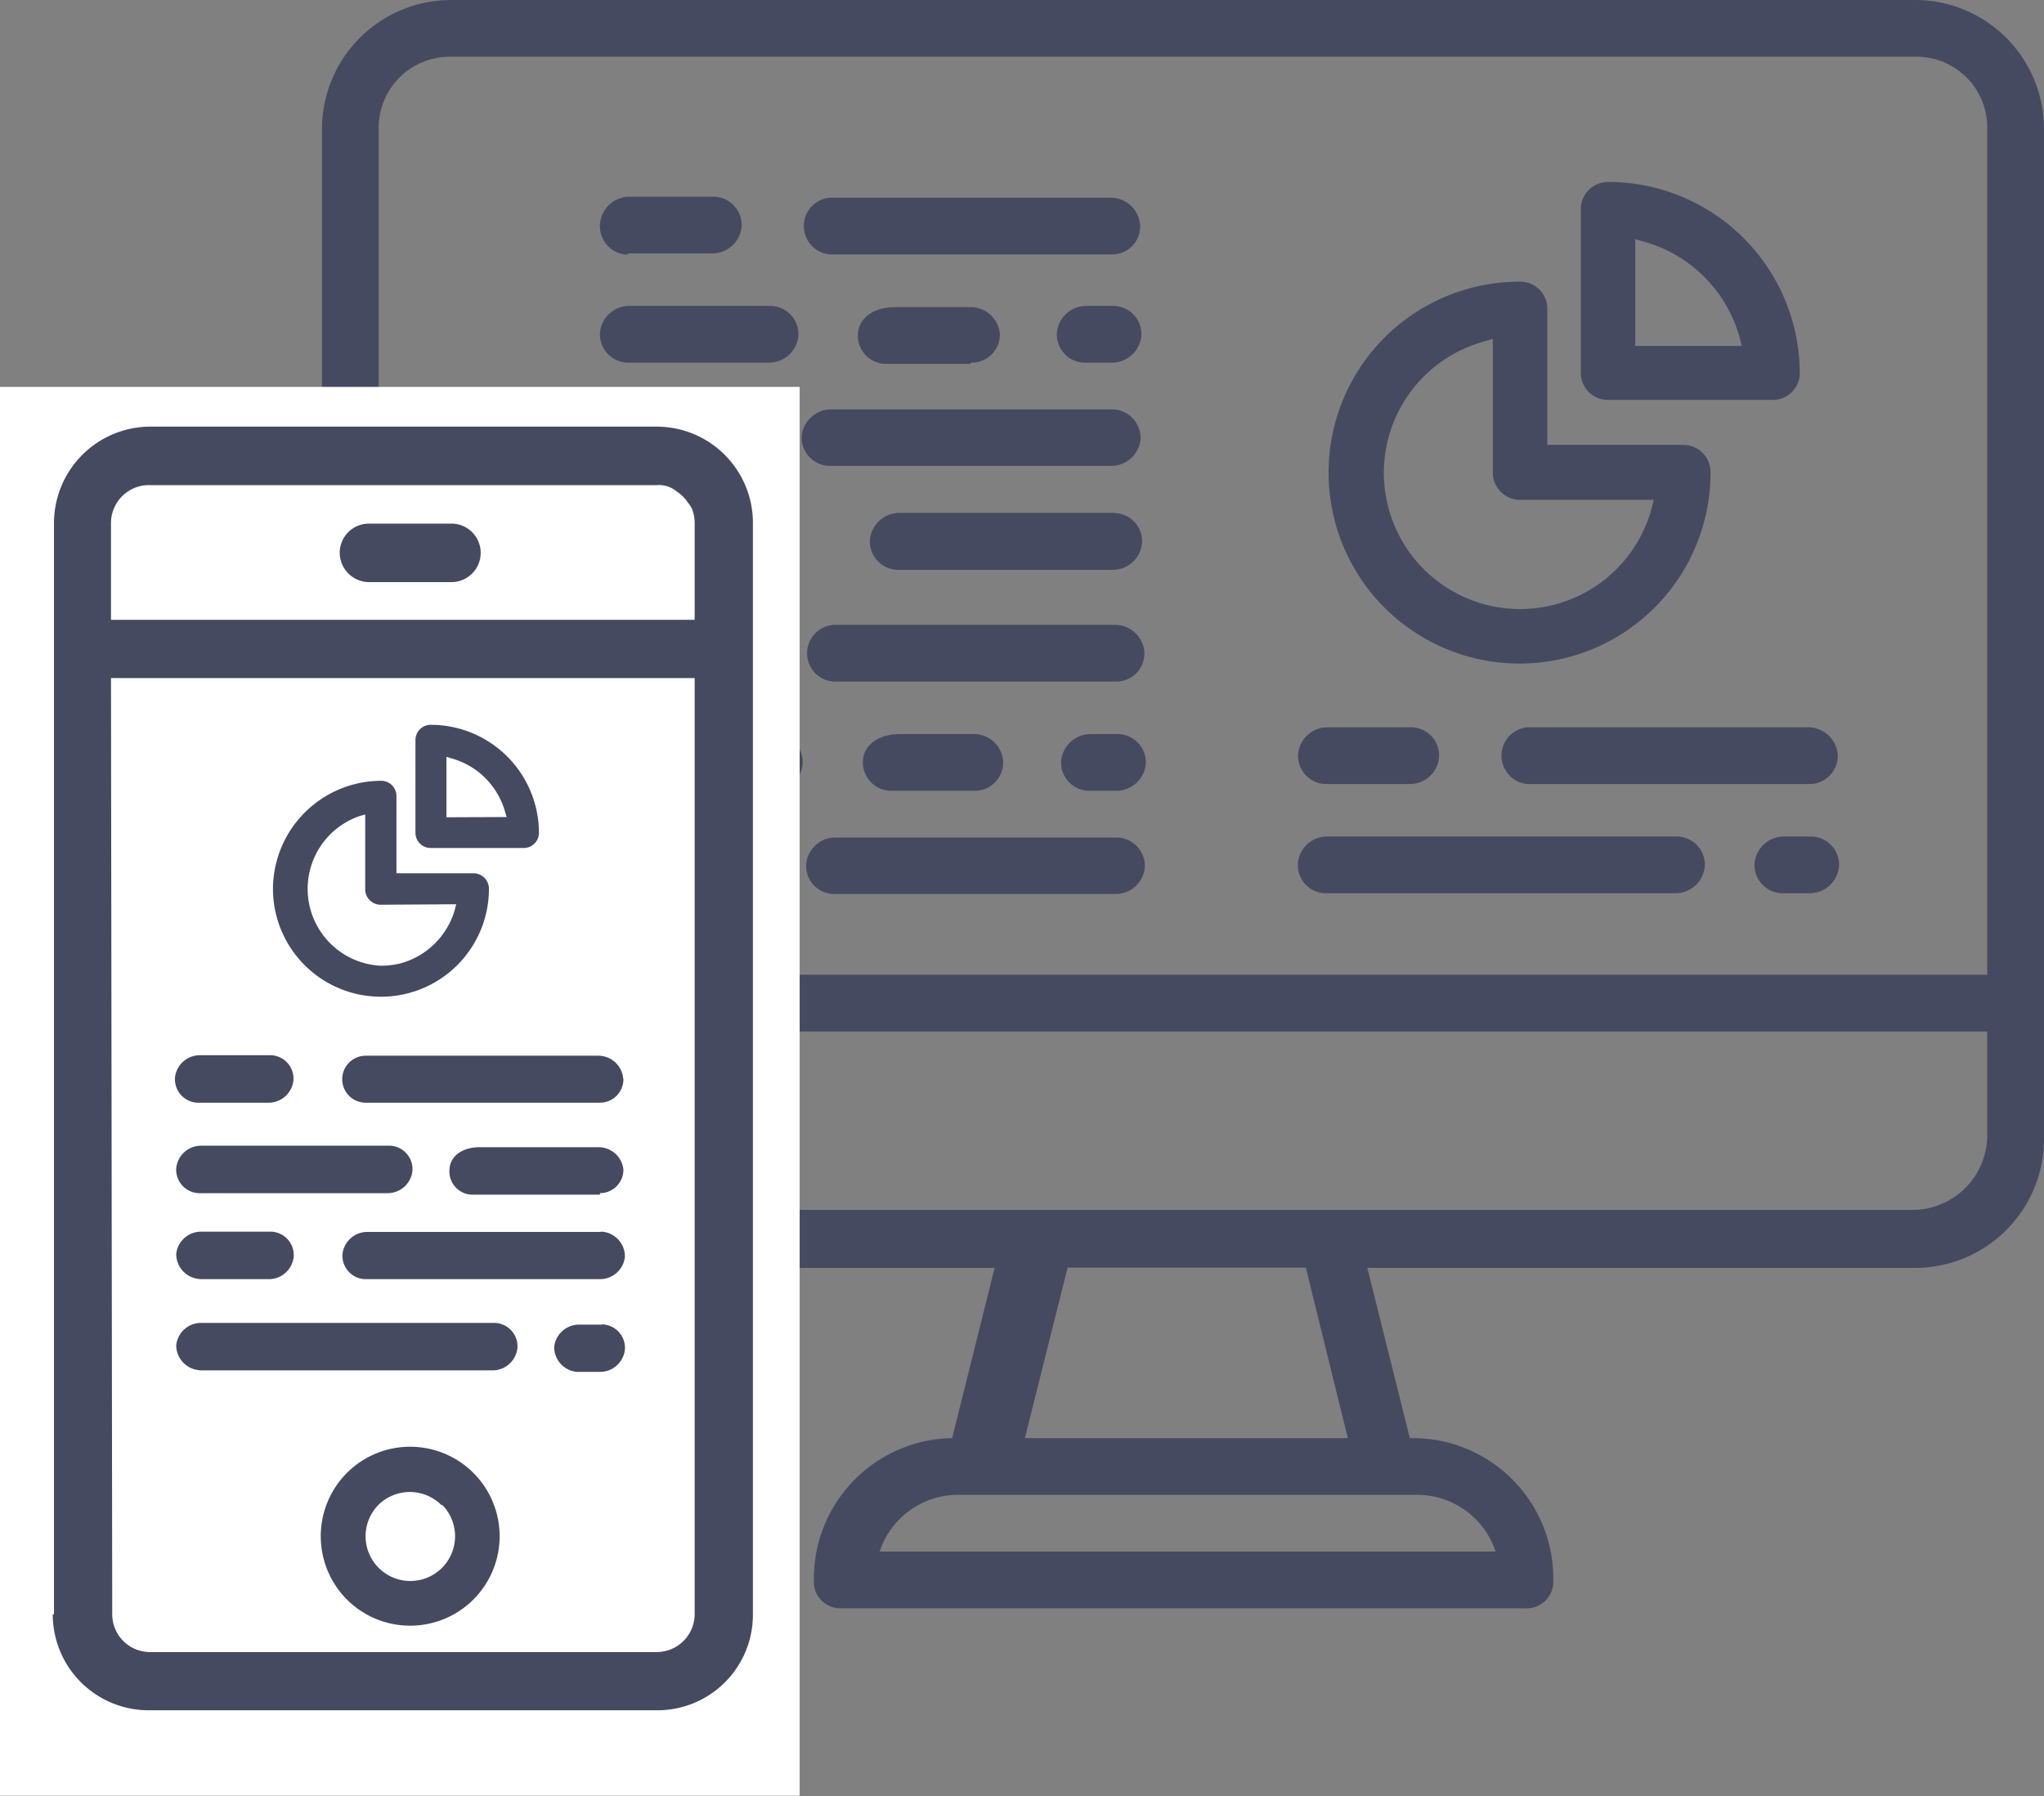 <svg xmlns="http://www.w3.org/2000/svg" viewBox="0 0 81.77 71.86"><rect x="0" y="0" width="81.77" height="71.86" fill="#808080" stroke="none"/><defs><style>.cls-1{fill:#464a60;}.cls-2{fill:#fff;}</style></defs><title>レイヤー 1 (5)</title><g id="レイヤー_2" data-name="レイヤー 2"><g id="レイヤー_1-2" data-name="レイヤー 1"><path class="cls-1" d="M25.15,10.14h3.31a1.18,1.18,0,0,0,1.21-1.08,1.14,1.14,0,0,0-1.08-1.19H25.23A1.19,1.19,0,0,0,24,9a1.14,1.14,0,0,0,1.08,1.19Z"/><path class="cls-1" d="M45.61,9a1.18,1.18,0,0,0-1.2-1.09H33.19a1.14,1.14,0,0,0,0,2.27h11.3A1.12,1.12,0,0,0,45.61,9Z"/><path class="cls-1" d="M25.16,14.51h5.58a1.18,1.18,0,0,0,1.2-1.09,1.13,1.13,0,0,0-1.08-1.18H25.24A1.18,1.18,0,0,0,24,13.32a1.14,1.14,0,0,0,1.08,1.19Z"/><path class="cls-1" d="M38.82,14.51A1.13,1.13,0,0,0,40,13.37v0a1.17,1.17,0,0,0-1.2-1.08h-3c-.89,0-1.45.46-1.48,1.08a1.13,1.13,0,0,0,1.08,1.19h3.44Z"/><path class="cls-1" d="M44.54,12.24H43.48a1.18,1.18,0,0,0-1.2,1.08,1.13,1.13,0,0,0,1.08,1.19h1.1a1.18,1.18,0,0,0,1.2-1.09,1.13,1.13,0,0,0-1.08-1.18Z"/><path class="cls-1" d="M25.16,18.65h3.32a1.17,1.17,0,0,0,1.2-1.08,1.13,1.13,0,0,0-1.08-1.19H25.24A1.2,1.2,0,0,0,24,17.45a1.14,1.14,0,0,0,1.07,1.2Z"/><path class="cls-1" d="M44.5,16.38H33.26a1.19,1.19,0,0,0-1.19,1.07,1.14,1.14,0,0,0,1.08,1.19H44.42a1.18,1.18,0,0,0,1.21-1.08,1.15,1.15,0,0,0-1.09-1.18Z"/><path class="cls-1" d="M25.16,22.79h5.58a1.17,1.17,0,0,0,1.2-1.08,1.13,1.13,0,0,0-1.08-1.19H25.24A1.19,1.19,0,0,0,24,21.61a1.14,1.14,0,0,0,1.08,1.18Z"/><path class="cls-1" d="M44.54,20.52H36a1.19,1.19,0,0,0-1.2,1.09,1.14,1.14,0,0,0,1.08,1.19h8.61a1.18,1.18,0,0,0,1.2-1.09,1.13,1.13,0,0,0-1.07-1.18Z"/><path class="cls-1" d="M76.61,0H18.05a5.17,5.17,0,0,0-5.17,5.15V45.61a5.1,5.1,0,0,0,5.06,5.12H39.79l-1.7,6.81h.15a5.62,5.62,0,0,0-5.68,5.57h0v.11a1.06,1.06,0,0,0,1,1.13H61a1.07,1.07,0,0,0,1.14-1v-.13a5.62,5.62,0,0,0-5.57-5.68H56.4l-1.7-6.81H76.61a5.16,5.16,0,0,0,5.16-5.15V5.19A5.16,5.16,0,0,0,76.65,0ZM15.15,5.14A2.84,2.84,0,0,1,18,2.27H76.63A2.83,2.83,0,0,1,79.5,5.08h0V39H15.15ZM59.83,62.08H35.19a3.3,3.3,0,0,1,3.18-2.27H56.65A3.3,3.3,0,0,1,59.83,62.08Zm-5.91-4.54H41l1.71-6.82h9.53ZM79.5,45.41a3,3,0,0,1-3,3H18a2.91,2.91,0,0,1-2.87-2.94h0V41.27H79.5Z"/><path class="cls-1" d="M60.81,11.27a7.64,7.64,0,1,0,7.62,7.62,1.09,1.09,0,0,0-1.09-1.09H61.9V12.35A1.08,1.08,0,0,0,60.81,11.27ZM66.16,20l-.09.35a5.45,5.45,0,1,1-6.69-6.69l.34-.1v5.35A1.09,1.09,0,0,0,60.81,20Z"/><path class="cls-1" d="M64.33,7.28a1.09,1.09,0,0,0-1.09,1.09v6.56A1.08,1.08,0,0,0,64.33,16h6.55A1.08,1.08,0,0,0,72,14.93,7.67,7.67,0,0,0,64.33,7.28Zm1.09,6.56V9.57l.35.1a5.51,5.51,0,0,1,3.82,3.82l.09.35Z"/><path class="cls-1" d="M25.32,27.27h3.32a1.18,1.18,0,0,0,1.2-1.08A1.13,1.13,0,0,0,28.76,25H25.4a1.17,1.17,0,0,0-1.2,1.08,1.13,1.13,0,0,0,1.07,1.19Z"/><path class="cls-1" d="M45.78,26.09A1.18,1.18,0,0,0,44.58,25H33.36a1.14,1.14,0,0,0-1.07,1.2,1.13,1.13,0,0,0,1.07,1.07h11.3a1.12,1.12,0,0,0,1.12-1.14Z"/><path class="cls-1" d="M25.34,31.64h5.57a1.18,1.18,0,0,0,1.2-1.09A1.13,1.13,0,0,0,31,29.37H25.41a1.17,1.17,0,0,0-1.2,1.08,1.13,1.13,0,0,0,1.07,1.19Z"/><path class="cls-1" d="M39,31.64a1.13,1.13,0,0,0,1.13-1.14v-.05a1.17,1.17,0,0,0-1.2-1.08H36c-.89,0-1.45.46-1.48,1.08a1.14,1.14,0,0,0,1.08,1.19H39Z"/><path class="cls-1" d="M44.71,29.37H43.65a1.19,1.19,0,0,0-1.2,1.08,1.13,1.13,0,0,0,1.08,1.19h1.11a1.19,1.19,0,0,0,1.2-1.09,1.14,1.14,0,0,0-1.09-1.18Z"/><path class="cls-1" d="M25.34,35.78h3.31a1.17,1.17,0,0,0,1.2-1.08,1.13,1.13,0,0,0-1.07-1.19H25.41a1.18,1.18,0,0,0-1.2,1.07,1.13,1.13,0,0,0,1.06,1.2Z"/><path class="cls-1" d="M44.67,33.51H33.43a1.17,1.17,0,0,0-1.18,1.07,1.13,1.13,0,0,0,1.07,1.19H44.6a1.17,1.17,0,0,0,1.2-1.08,1.14,1.14,0,0,0-1.09-1.18Z"/><path class="cls-1" d="M53.06,31.37h3.31a1.17,1.17,0,0,0,1.2-1.08A1.13,1.13,0,0,0,56.5,29.1H53.13a1.18,1.18,0,0,0-1.2,1.08A1.13,1.13,0,0,0,53,31.37Z"/><path class="cls-1" d="M73.52,30.19a1.19,1.19,0,0,0-1.2-1.09H61.1a1.14,1.14,0,0,0,0,2.27H72.39a1.13,1.13,0,0,0,1.13-1.14Z"/><path class="cls-1" d="M53.07,35.74H67a1.18,1.18,0,0,0,1.2-1.08,1.13,1.13,0,0,0-1.08-1.19h-14a1.17,1.17,0,0,0-1.2,1.08A1.13,1.13,0,0,0,53,35.74Z"/><path class="cls-1" d="M72.45,33.47H71.39a1.18,1.18,0,0,0-1.2,1.08,1.13,1.13,0,0,0,1.07,1.19h1.11a1.18,1.18,0,0,0,1.2-1.08,1.13,1.13,0,0,0-1.08-1.19Z"/><rect class="cls-2" y="15.48" width="31.99" height="56.37"/><path class="cls-1" d="M13.88,64a3.58,3.58,0,1,0,0-5.07h0A3.59,3.59,0,0,0,13.88,64Zm3.8-3.8a1.79,1.79,0,1,1-2.53,0h0A1.79,1.79,0,0,1,17.68,60.24Z"/><path class="cls-1" d="M13.93,22.94a1.18,1.18,0,0,0,.83.35h3.3a1.17,1.17,0,0,0,0-2.34h-3.3a1.17,1.17,0,0,0-1.17,1.17A1.19,1.19,0,0,0,13.93,22.94Z"/><path class="cls-1" d="M2.11,64.59A3.84,3.84,0,0,0,6,68.43H26.28a3.82,3.82,0,0,0,3.84-3.84V20.92a3.85,3.85,0,0,0-3.85-3.85H6a3.86,3.86,0,0,0-3.84,3.85V64.59ZM4.44,20.92A1.52,1.52,0,0,1,6,19.41H26.28a1.11,1.11,0,0,1,.8.26,1.54,1.54,0,0,1,.44.44,1.43,1.43,0,0,1,.15.22,1.52,1.52,0,0,1,.12.59V24.8H4.44Zm0,6.21H27.79V64.59a1.52,1.52,0,0,1-1.51,1.51H6a1.51,1.51,0,0,1-1.51-1.51Z"/><path class="cls-1" d="M8,44.12h2.74a1,1,0,0,0,1-.9.94.94,0,0,0-.89-1H8a1,1,0,0,0-1,.9.94.94,0,0,0,.9,1Z"/><path class="cls-1" d="M24.93,43.14a1,1,0,0,0-1-.9h-9.3a.94.94,0,0,0,0,1.88H24a.94.94,0,0,0,.94-.94Z"/><path class="cls-1" d="M8,47.74H15.5a1,1,0,0,0,1-.9.94.94,0,0,0-.89-1H8.05a1,1,0,0,0-1,.9.94.94,0,0,0,.9,1Z"/><path class="cls-1" d="M24,47.74a.94.94,0,0,0,.94-.94v0a1,1,0,0,0-1-.9H19.2c-.74,0-1.2.38-1.22.9a.93.93,0,0,0,.89,1H24Z"/><path class="cls-1" d="M8,54.83H19.7a1,1,0,0,0,1-.9.94.94,0,0,0-.89-1H8.05a1,1,0,0,0-1,.89,1,1,0,0,0,.9,1Z"/><path class="cls-1" d="M24.05,53h-.88a1,1,0,0,0-1,.89,1,1,0,0,0,.9,1H24a1,1,0,0,0,1-.9.94.94,0,0,0-.9-1Z"/><path class="cls-1" d="M8,51.18h2.75a1,1,0,0,0,1-.9.94.94,0,0,0-.89-1H8.05a1,1,0,0,0-1,.89,1,1,0,0,0,.89,1Z"/><path class="cls-1" d="M24,49.29H14.7a1,1,0,0,0-1,.89.94.94,0,0,0,.89,1H24a1,1,0,0,0,1-.9,1,1,0,0,0-.91-1Z"/><path class="cls-1" d="M15.25,31.24a4.34,4.34,0,0,0-4.33,4.32,4.32,4.32,0,1,0,8.64,0,.62.62,0,0,0-.62-.62H15.86V31.86A.61.61,0,0,0,15.25,31.24Zm3,4.94-.05.2a3.11,3.11,0,0,1-2.16,2.16,3.21,3.21,0,0,1-.81.1,3.08,3.08,0,0,1-.81-6l.19-.05v3a.62.62,0,0,0,.62.61Z"/><path class="cls-1" d="M17.24,29a.61.61,0,0,0-.62.61v3.71a.61.61,0,0,0,.62.61h3.7a.61.61,0,0,0,.62-.61A4.33,4.33,0,0,0,17.24,29Zm.62,3.7V30.28l.19.06a3.08,3.08,0,0,1,2.16,2.16l.06.19Z"/></g></g></svg>